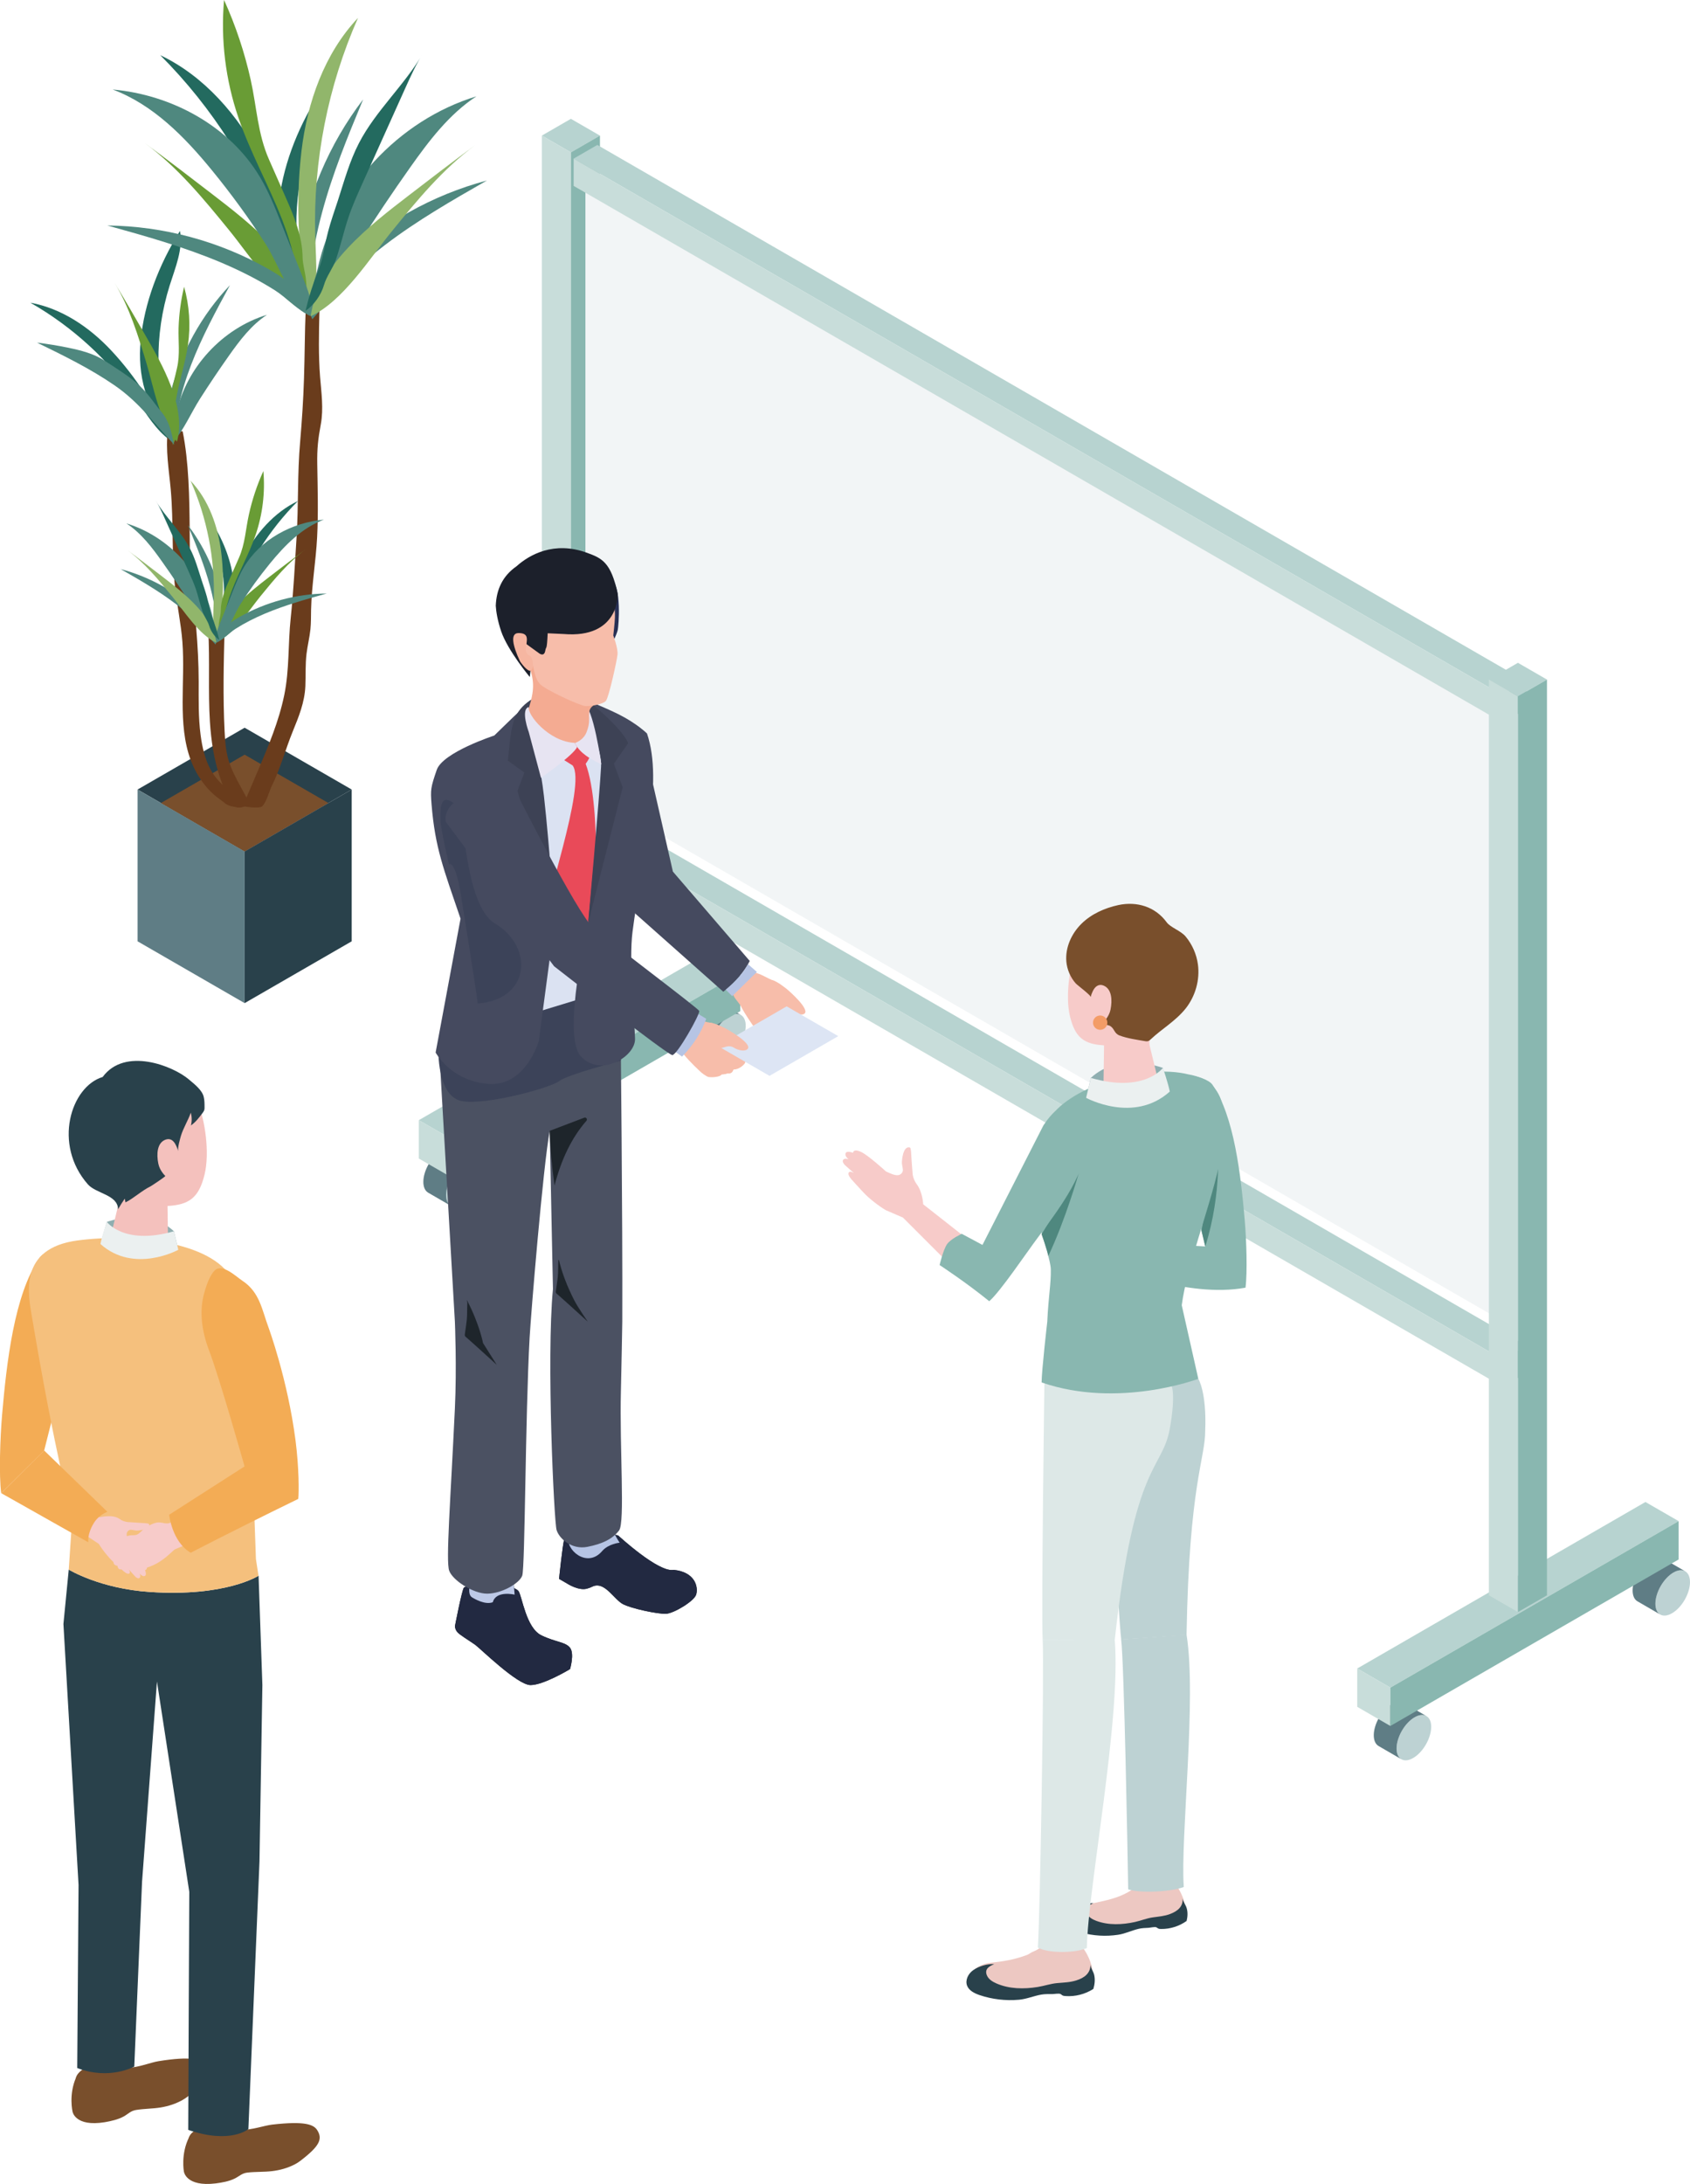 <?xml version="1.0" encoding="UTF-8"?>
<svg id="_レイヤー_1" data-name="レイヤー 1" xmlns="http://www.w3.org/2000/svg" version="1.1" viewBox="0 0 257.13 332.1">
  <defs>
    <style>
      .cls-1 {
        fill: #222941;
      }

      .cls-1, .cls-2, .cls-3, .cls-4, .cls-5, .cls-6, .cls-7, .cls-8, .cls-9, .cls-10, .cls-11, .cls-12, .cls-13, .cls-14, .cls-15, .cls-16, .cls-17, .cls-18, .cls-19, .cls-20, .cls-21, .cls-22, .cls-23, .cls-24, .cls-25, .cls-26, .cls-27, .cls-28, .cls-29, .cls-30, .cls-31, .cls-32, .cls-33, .cls-34, .cls-35, .cls-36, .cls-37, .cls-38, .cls-39 {
        stroke-width: 0px;
      }

      .cls-2 {
        fill: #4f887f;
      }

      .cls-3 {
        fill: #bdd2d3;
      }

      .cls-4 {
        fill: #794f2c;
      }

      .cls-5 {
        fill: #1c202b;
      }

      .cls-6 {
        fill: #ebf0f0;
      }

      .cls-7 {
        fill: #8faeb0;
      }

      .cls-8 {
        fill: #236a5f;
      }

      .cls-9 {
        fill: #f3ac55;
      }

      .cls-10 {
        fill: #3c4359;
      }

      .cls-11 {
        fill: #454a5f;
      }

      .cls-12 {
        fill: #4b5162;
      }

      .cls-13 {
        fill: #b6c4e4;
      }

      .cls-14 {
        fill: #f6b6a1;
      }

      .cls-15 {
        fill: #1e252b;
      }

      .cls-16 {
        fill: #f2f5f6;
      }

      .cls-17 {
        fill: #699c35;
      }

      .cls-18 {
        fill: #91b66b;
      }

      .cls-19 {
        fill: #dde8e7;
      }

      .cls-20 {
        fill: #f4c1bd;
      }

      .cls-21 {
        fill: #f4ab92;
      }

      .cls-22 {
        fill: #f39c67;
      }

      .cls-23 {
        fill: #e94a59;
      }

      .cls-24 {
        fill: #c8ddda;
      }

      .cls-25 {
        fill: #dde5f4;
      }

      .cls-26 {
        fill: #3d4255;
      }

      .cls-27 {
        fill: #bdc9e7;
      }

      .cls-28 {
        fill: #f5c07d;
      }

      .cls-29 {
        fill: #f7bdaa;
      }

      .cls-30 {
        fill: #b7d3d0;
      }

      .cls-31 {
        fill: #283055;
      }

      .cls-32 {
        fill: #6a3c1c;
      }

      .cls-33 {
        fill: #5f7d85;
      }

      .cls-34 {
        fill: #29414b;
      }

      .cls-35 {
        fill: #dbe2f2;
      }

      .cls-36 {
        fill: #edc8c2;
      }

      .cls-37 {
        fill: #e7e4f2;
      }

      .cls-38 {
        fill: #89b7b0;
      }

      .cls-39 {
        fill: #f7cbc9;
      }
    </style>
  </defs>
  <g>
    <g>
      <g>
        <path class="cls-3" d="M68.6,183.37c-1-.58-.97-2.52.08-4.34,1.05-1.82,2.72-2.82,3.72-2.23,1,.58.97,2.52-.08,4.34-1.04,1.81-2.71,2.81-3.72,2.23Z"/>
        <path class="cls-33" d="M68.94,174.79l3.47,2.01c-1.01-.58-2.67.42-3.72,2.23-1.05,1.82-1.09,3.76-.08,4.34l-3.47-2.01c-1-.58-.97-2.52.08-4.34,1.05-1.81,2.71-2.81,3.72-2.23Z"/>
      </g>
      <g>
        <path class="cls-3" d="M108.93,160.91c-1-.58-.97-2.52.08-4.34,1.05-1.82,2.72-2.82,3.72-2.23,1,.58.97,2.52-.08,4.34-1.05,1.81-2.72,2.81-3.72,2.23Z"/>
        <path class="cls-33" d="M109.26,152.33l3.47,2.01c-1.01-.58-2.67.42-3.72,2.23-1.05,1.82-1.09,3.76-.08,4.34l-3.47-2.01c-1-.58-.97-2.52.08-4.34,1.05-1.82,2.71-2.82,3.72-2.23Z"/>
      </g>
      <g>
        <polygon class="cls-30" points="63.72 170.34 68.77 173.25 112.63 147.93 107.58 145.02 63.72 170.34"/>
        <polygon class="cls-24" points="68.77 173.25 63.72 170.34 63.72 176.17 68.77 179.08 68.77 173.25"/>
        <polygon class="cls-38" points="68.77 173.25 112.63 147.93 112.63 153.76 68.77 179.08 68.77 173.25"/>
      </g>
    </g>
    <g>
      <polygon class="cls-30" points="82.44 20.62 86.86 23.17 91.28 20.62 86.86 18.07 82.44 20.62"/>
      <polygon class="cls-24" points="86.86 23.17 82.44 20.62 82.44 159.87 86.86 162.42 86.86 23.17"/>
      <polygon class="cls-38" points="86.86 23.17 91.28 20.62 91.28 159.87 86.86 162.42 86.86 23.17"/>
    </g>
    <polygon class="cls-16" points="230.95 107.96 89.07 26.05 89.07 120.34 230.95 202.25 230.95 107.96"/>
    <g>
      <polygon class="cls-30" points="87.28 125.1 228.64 206.72 232.24 204.64 90.88 123.03 87.28 125.1"/>
      <polygon class="cls-24" points="228.64 206.72 87.28 125.1 87.28 129.26 228.64 210.87 228.64 206.72"/>
      <polygon class="cls-38" points="228.64 206.72 232.24 204.64 232.24 208.79 228.64 210.87 228.64 206.72"/>
    </g>
    <g>
      <polygon class="cls-30" points="87.28 24.12 228.64 105.73 232.24 103.65 90.88 22.04 87.28 24.12"/>
      <polygon class="cls-24" points="228.64 105.73 87.28 24.12 87.28 28.27 228.64 109.89 228.64 105.73"/>
      <polygon class="cls-38" points="228.64 105.73 232.24 103.65 232.24 107.81 228.64 109.89 228.64 105.73"/>
    </g>
    <g>
      <g>
        <path class="cls-3" d="M213.22,267.52c-1.01-.58-.97-2.52.08-4.34s2.72-2.82,3.72-2.23c1.01.58.97,2.52-.08,4.34-1.05,1.81-2.72,2.81-3.72,2.23Z"/>
        <path class="cls-33" d="M213.55,258.94l3.47,2.01c-1-.58-2.67.42-3.72,2.23-1.05,1.82-1.09,3.76-.08,4.34l-3.47-2.01c-1.01-.58-.97-2.52.08-4.34,1.05-1.81,2.72-2.81,3.72-2.23Z"/>
      </g>
      <g>
        <path class="cls-3" d="M252.6,245.51c-1-.58-.97-2.52.08-4.34,1.05-1.82,2.72-2.82,3.72-2.23,1,.58.97,2.52-.08,4.34-1.05,1.81-2.72,2.81-3.72,2.23Z"/>
        <path class="cls-33" d="M252.93,236.93l3.47,2.01c-1.01-.58-2.67.42-3.72,2.23-1.05,1.82-1.09,3.76-.08,4.34l-3.47-2.01c-1-.58-.97-2.52.08-4.34,1.05-1.81,2.72-2.81,3.72-2.23Z"/>
      </g>
      <g>
        <polygon class="cls-30" points="206.5 253.72 211.54 256.63 255.4 231.31 250.35 228.4 206.5 253.72"/>
        <polygon class="cls-24" points="211.54 256.63 206.5 253.72 206.5 259.55 211.54 262.46 211.54 256.63"/>
        <polygon class="cls-38" points="211.54 256.63 255.4 231.31 255.4 237.14 211.54 262.46 211.54 256.63"/>
      </g>
    </g>
    <g>
      <polygon class="cls-30" points="226.53 103.34 230.95 105.89 235.37 103.34 230.95 100.79 226.53 103.34"/>
      <polygon class="cls-24" points="230.95 105.89 226.53 103.34 226.53 242.59 230.95 245.14 230.95 105.89"/>
      <polygon class="cls-38" points="230.95 105.89 235.37 103.34 235.37 242.59 230.95 245.14 230.95 105.89"/>
    </g>
  </g>
  <g>
    <g>
      <g>
        <path class="cls-29" d="M119.26,152.5c.63.1,1.1,1.8,1.1,1.8l1.11.53s.6.96-.05,1.46-1.86.85-2.67-.06c-.38-.43-1.02-1.76-1.19-2.24-.27-.81.67-1.85,1.62-1.51-.01.15-.08.22.08.02Z"/>
        <path class="cls-29" d="M117.78,149.14c-1.1-.31-2.81-1.72-3.84-1.11-.49.29-2.32,2.19-2.45,2.71-.18.73.93,1.66,1.27,2.33.63,1.24,1.9,3.01,1.9,3.01,0,0,.9.83,1.55.46.47-.27,1-.51,1.43-.85,1.31-1.06,1.42-2.54,1.56-4.17.09-1.04-.83-2.01-1.42-2.38Z"/>
        <path class="cls-29" d="M116.53,156.18c.81,1.26,2.11.99,2.11.99.8.27,1-.32,1.29-.99,0,0-1.61-1.96-2.9-1.86-.9.54-.85,1.35-.5,1.86Z"/>
        <path class="cls-29" d="M116.13,155.96c.08,1.04,2.64,1.55,2.32.96-.33-.61-.6-.45-1.16-.89-.65-.49-1.06-.47-1.16-.07Z"/>
        <path class="cls-29" d="M116.3,155.87c-.34-.06-1.28,0-1.57.2-.12.08.74.92.89,1,.41.22,1.88.44,2.14.04.25-.39-.66-1.09-1.46-1.24Z"/>
        <path class="cls-29" d="M115.4,149.36c1.53-.49,1.97-.8,4.2.95.46.36,3.9,3.37,2.68,3.9-.58.25-1.49-.28-1.84-.62-.91-.88-1.65-.13-2.84-.46-1.55-.43-2.1-2.35-2.2-3.77Z"/>
      </g>
      <path class="cls-11" d="M110.05,150.81c1.83-1.46,3.2-3.01,4.02-4.68l-11.69-13.59-4.95-21.74c-.53-1.09-6.13-1.35-8.94,2.52-1.54,2.12,8.14,25.58,8.14,25.58l13.42,11.91Z"/>
      <path class="cls-13" d="M115.16,147.8l-3.76,3.68-.98-.99c1.58-1.29,2.67-2.61,3.39-3.87l1.35,1.18Z"/>
    </g>
    <g>
      <g>
        <g>
          <path class="cls-15" d="M70.58,241.41c-.35.6-1.36,5.87-1.36,5.87,0,0,0,.47.35.89.38.45,1.62,1.17,2.71,1.93.74.52,6.43,6.14,8.44,6.14s6.01-2.43,6.01-2.43c0,0,.7-2.33,0-3.24s-2.22-.85-4.33-1.88c-2.36-1.1-2.96-5.94-3.5-6.73s-5.37-1.89-5.37-1.89l-2.95,1.34Z"/>
          <path class="cls-15" d="M78.3,242.49s-.51-5.81-.37-7.08l-5.54-1.47c-.22,2.44-.04,5.51-.4,5.82-.36.31-1.04,2.6-.19,3.13.38.24,2.02,1.2,3.18.75.49-1.83,3.32-1.15,3.32-1.15Z"/>
          <path class="cls-15" d="M85.85,234.1c-.24.65-.79,5.99-.79,5.99l1.22.71s1.73,1.13,3.02.78c.7-.19.88-.39,1.24-.46,1.64-.32,2.92,2.08,4.2,2.79,1.28.7,5.4,1.55,6.59,1.49,1.19-.06,4.29-1.92,4.59-2.92.34-1.13-.12-3.43-3.44-3.76-2.27.47-8.43-5.23-8.43-5.23l-5.52-1.2-2.68,1.81Z"/>
          <path class="cls-15" d="M93.03,227.6c-2.77-1.5-6.16,0-6.16,0l-.32,6.12c-.62,1.8,2.72,4.89,5.07,2.14.95-1.11,2.66-1.27,2.66-1.27-1.51-2.23-1.97-4.56-1.25-7Z"/>
        </g>
        <g>
          <path class="cls-1" d="M70.58,241.41c-.35.6-1.36,5.87-1.36,5.87,0,0,0,.47.35.89.38.45,1.62,1.17,2.71,1.93.74.52,6.43,6.14,8.44,6.14s6.01-2.43,6.01-2.43c0,0,.7-2.33,0-3.24s-2.22-.85-4.33-1.88c-2.36-1.1-2.96-5.94-3.5-6.73s-5.37-1.89-5.37-1.89l-2.95,1.34Z"/>
          <path class="cls-27" d="M78.3,242.49s-.51-5.81-.37-7.08l-5.54-1.47c-.22,2.44-.04,5.51-.4,5.82-.36.31-1.04,2.6-.19,3.13.38.24,2.02,1.2,3.18.75.49-1.83,3.32-1.15,3.32-1.15Z"/>
          <path class="cls-1" d="M85.85,234.1c-.24.65-.79,5.99-.79,5.99l1.22.71s1.73,1.13,3.02.78c.7-.19.88-.39,1.24-.46,1.64-.32,2.92,2.08,4.2,2.79,1.28.7,5.4,1.55,6.59,1.49,1.19-.06,4.29-1.92,4.59-2.92.34-1.13-.12-3.43-3.44-3.76-2.27.47-8.43-5.23-8.43-5.23l-5.52-1.2-2.68,1.81Z"/>
          <path class="cls-13" d="M93.03,227.6c-2.77-1.5-6.16,0-6.16,0l-.32,6.12c-.62,1.8,2.72,4.89,5.07,2.14.95-1.11,2.66-1.27,2.66-1.27-1.51-2.23-1.97-4.56-1.25-7Z"/>
        </g>
      </g>
      <g>
        <path class="cls-12" d="M68.34,238.84c.52,1.47,3.65,3.5,5.78,3.5s4.9-1.52,5.34-2.75c.43-1.24.46-24.25,1.12-36.17.19-3.46,2.04-25.97,3.06-31.46l.49,24.07c-1.01,10.47.17,35.33.55,36.62.38,1.29,2.28,3.04,4.69,2.57s3.89-1.27,4.82-2.49.06-12.53.28-21.24c.07-2.74.21-10.25.21-10.52.06-15.95-.25-43.82-.25-43.82l.22-5.91-9.09-1.76-18.82,8.81,2.47,42.68s.3,6.97,0,13.21c-.67,14.16-1.39,23.2-.87,24.66Z"/>
        <path class="cls-10" d="M88.46,148.3l-5.11,2.85s-16.47,5.87-16.6,7.15c-.18,1.71-.16,8.46,3.54,9.14,3.7.67,13.52-2.04,14.8-3.05,1.28-1,9.35-3.09,9.35-3.09,0,0,.07-8.06,0-8.82.28.05-5.98-4.18-5.98-4.18Z"/>
        <path class="cls-15" d="M71.12,197.85c-.24-.46.07.39-.02.3-.04.85,0,1.72-.08,2.56-.06.62-.17,1.22-.25,1.84-.08.65-.13.56.32.94.6.51,4.49,4.05,4.49,4.05l-2.09-3.31s-.5-2.75-2.37-6.38Z"/>
        <path class="cls-15" d="M84.97,191.29c.11.5.07.39-.02.3-.04.85,0,1.72-.08,2.56-.06.62-.17,1.22-.25,1.84-.08.65-.13.56.32.94.6.51,4.49,4.05,4.49,4.05,0,0-1.46-2.09-2.09-3.31-1-1.98-1.9-4.19-2.37-6.38Z"/>
        <path class="cls-15" d="M88.89,169.96l-5.25,2c.06,2.62.33,5.41.73,8.32,1.02-3.95,2.6-7.27,4.85-9.84.21-.24-.04-.59-.33-.48Z"/>
      </g>
    </g>
    <g>
      <g>
        <g>
          <path class="cls-35" d="M83.06,105.26c-2.86,1.6-7.05,6.85-7.05,6.85l3.74,42.38,12.02-3.66,4.17-34.25s-3.58-7.33-6.27-8.64c-2.69-1.3-3.75-4.27-6.61-2.68Z"/>
          <path class="cls-23" d="M89.11,116.15c.93-1.24,1.33-2.85.86-3.49-.56-.77-1.93-2.33-1.84-2.19-1.22,1.2-4.42,1.63-4.35,3.82l3.35,2.11c2.16,2.97-4.62,21.66-4.74,26.02l4.42,6.36,3.6-7.93s1.26-17.92-1.3-24.7Z"/>
        </g>
        <path class="cls-11" d="M88.24,106.06s3.75,1.49,5.92,2.58c2.78,1.4,4.28,2.9,4.28,2.9,2.57,7.53-.81,19.28-2.2,30.13-.59,4.54.3,13.54.38,16.28.08,2.74-5.23,5.92-8.23,2.7s1.11-20.32,1.11-20.32c0,0,1.62-17.46,2.17-22.91-.28-4.73-3.43-11.36-3.43-11.36Z"/>
        <path class="cls-11" d="M66.45,117.07c.93-2.68,8.75-5.22,8.75-5.22,1.46-1.38,4.04-4.11,6.61-6,0,0-1.68,3.69-1.17,5.88.52,2.19,3.73,28.57,3.73,28.57l-2.39,17.97s-1.96,7.02-7.7,6.55-8-4.77-8-4.77l3.79-20.35c-2.6-7.63-3.87-10.77-4.41-17.38-.18-2.24-.13-2.57.79-5.25Z"/>
        <path class="cls-10" d="M68.31,131.45c.92-.6,1.7,3.92,1.7,3.92,0,0,2.77,17.15,2.66,17.23,8.1-.63,8.53-8.66,2.64-12.17-4.61-2.74-4.67-16.8-5.55-17.65-2.4-2.32-2.84-.88-2.75,1.98.04,1.27,1.3,6.69,1.3,6.69Z"/>
        <path class="cls-26" d="M95.57,113.02c-1-2.62-7.51-7.62-7.51-7.62,0,0,3.58,7.6,3.39,11.2-.2,4.03-1.96,23.73-1.96,23.73l5.25-20.61-1.34-3.57,2.17-3.13Z"/>
        <path class="cls-26" d="M81.25,112.74c-.37-1.94.57-6.9.57-6.9-3.28,1.58-3.68,3.81-3.94,4.9-.26,1.08-.61,4.93-.61,4.93l2.51,1.81-1.05,2.79,5.61,19.63s-.68-10.84-1.58-18.85c-.48-4.21-1.39-7.67-1.51-8.31Z"/>
      </g>
      <g>
        <g>
          <path class="cls-29" d="M110.34,158.54c.64-.03,1.44,1.54,1.44,1.54l1.2.3s.79.82.25,1.44-1.65,1.21-2.63.48c-.46-.34-1.36-1.51-1.62-1.95-.43-.74.28-1.94,1.28-1.81.02.14-.03.22.08,0Z"/>
          <path class="cls-29" d="M108.22,155.54c-1.14-.08-3.1-1.11-3.99-.31-.42.38-1.83,2.61-1.85,3.15-.03.75,1.25,1.44,1.71,2.02.86,1.08,2.47,2.56,2.47,2.56,0,0,1.05.63,1.61.13.4-.36.88-.71,1.22-1.13,1.07-1.3.88-2.78.69-4.4-.11-1.01-1.21-1.77-1.86-2.02Z"/>
          <path class="cls-29" d="M108.42,162.69c1.05,1.08,2.27.54,2.27.54.83.1.91-.52,1.06-1.23,0,0-1.97-1.59-3.22-1.23-.78.71-.56,1.49-.11,1.92Z"/>
          <path class="cls-29" d="M107.98,162.55c.29,1,2.89.98,2.47.48-.45-.53-.68-.32-1.32-.63-.73-.36-1.13-.26-1.15.15Z"/>
          <path class="cls-29" d="M108.13,162.43c-.34,0-1.26.26-1.5.52-.1.11.91.75,1.08.8.44.13,1.93.05,2.1-.39.17-.44-.87-.94-1.68-.93Z"/>
          <polygon class="cls-25" points="127.54 157.56 117.08 163.6 109.23 159.07 119.69 153.03 127.54 157.56"/>
          <path class="cls-29" d="M105.93,156.23c1.4-.79,1.77-1.18,4.31.08.52.26,4.5,2.51,3.42,3.28-.52.36-1.52.02-1.92-.23-1.07-.68-1.64.2-2.88.12-1.62-.1-2.54-1.87-2.93-3.25Z"/>
        </g>
        <path class="cls-13" d="M107.45,154.92c-.66,1.88-1.93,4.01-3.68,5.75l-2.52-1.79,3.83-5.4,2.37,1.44Z"/>
        <path class="cls-11" d="M106.38,153.72c.2.43-3.37,6.74-4.09,6.72-.73-.02-17.99-13.51-17.99-13.51l-16.47-21.94c-.79-4.74,10.01-5.89,10.01-5.89,0,0,10.03,19.98,12.44,22.01,2.39,2.02,15.9,12.18,16.1,12.61Z"/>
      </g>
    </g>
    <path class="cls-37" d="M88.78,107.01c1.48.3,2.71,9.22,2.71,9.22-.9-.45-2.7-1.25-3.68-2.65l-.38-.62c.13-.52,1.2-4.68,1.35-5.95Z"/>
    <path class="cls-31" d="M87.88,85.73c1.6-.05,3.95,1.32,5.05,2.16,1.71,1.3,1.19,7.29,1.06,7.91-.14.62-.98,2.4-.98,2.4,0,0-7.33-12.41-5.13-12.47Z"/>
    <path class="cls-21" d="M91.61,105.83c-.46,1.38-1.79,1.23-1.95,2.41-.14,1.09.21,1.5-.43,3.13s-3.01,2.42-4.92,1.51c-1.29-.62-4.56-3.61-4.18-4.24,1.17-3.31,1.2-4.75.54-6.87-1.45-4.61,9.42,1.58,10.94,4.06Z"/>
    <path class="cls-29" d="M89.1,107.37c1.01.03,2.64-.31,3.08-.78.44-.48,1.67-6.07,1.77-7.04s-.64-2.92-.64-2.92c0,0,.22-1.9.25-2.71.23-6.72-5.8-9.23-11.51-7.02-7.26,2.81-4.15,7.27-2.14,12.45.28.73,1.03,1.31,1.22,2.07.17.68.28,1.68.95,2.52.65.85,6.2,3.41,7.02,3.43Z"/>
    <path class="cls-5" d="M89.31,84.06c2.2.81,3.67,1.37,4.68,6.3,0,0,.26,6.77-8.26,6.05l-2.4-.11c-.14,2.84-.22,1.81-.37,2.66-.18.99-.94.38-.94.38l-1.93-1.4s.01-.44-.67-.24c-.34.1.77,2.14,1.22,3.61.16.53-.04,1.63-.04,1.63,0,0-3.36-4.03-4.35-6.94-.55-1.63-.77-3.02-.82-3.88.09-2.4.98-4.5,3.17-6.02,1.92-1.73,5.7-3.88,10.71-2.04"/>
    <path class="cls-14" d="M78.86,96.27c-1.26.02-.85,1.94.24,4.25.12.25,1.17,1.65,1.62,1.47.65-.26.32-2.1-.08-2.26-1.71-.69.93-3.5-1.78-3.46Z"/>
    <path class="cls-37" d="M80.45,107.51c-.24,1.21,3.1,5.28,6.98,5.45l.38.62h0c-.48,1.2-5.5,4.7-5.5,4.7l-1.85-6.93s-1.31-3.49-.01-3.84Z"/>
  </g>
  <g>
    <path class="cls-7" d="M16.26,185.81s6.18-2.35,10.2,1.42c.28,1.19.67,2.82.67,2.82,0,0-5.88,3.52-11.99-.33.25-1.05,1.12-3.91,1.12-3.91Z"/>
    <path class="cls-9" d="M6.72,220.57l6.54-25.86c.74-2.44-.91-4.1-3.42-4.42-1.99-.25-3.27.2-3.81.97-3.88,5.55-5.04,16.14-5.71,23.86-.31,3.63-.49,9.27-.14,11.94l6.54-6.49Z"/>
    <g>
      <path class="cls-4" d="M11.58,315.9c-1.16,2.62-.54,5.22-.54,5.22,0,0,.39,2.33,4.91,1.59.98-.17,2.01-.4,2.89-.88.69-.39,1.03-.84,1.87-.98,1.24-.2,2.5-.18,3.74-.38,1.16-.19,2.31-.56,3.33-1.14.3-.17.59-.36.86-.58,2.86-2.39,3.28-3.48,2.39-4.77-.57-.83-1.88-1.35-6.9-.55-1.25.2-2.88.93-4.79,1.03-.64.03-1.29-.06-1.87-.33-.72-.33-1.76-.43-2.86-.21-1.55.29-2.74,1.11-3.03,1.98Z"/>
      <path class="cls-4" d="M11.54,316.49c-.21-1.06,1.16-2.21,3.06-2.59,1.9-.38,3.61.18,3.81,1.24.21,1.06-1.16,2.21-3.06,2.59-1.89.37-3.6-.18-3.81-1.24Z"/>
    </g>
    <g>
      <path class="cls-4" d="M28.75,325.03c-1.27,2.56-.77,5.19-.77,5.19,0,0,.29,2.35,4.84,1.8.99-.13,2.03-.31,2.93-.76.71-.36,1.07-.8,1.92-.89,1.25-.14,2.51-.07,3.75-.22,1.16-.14,2.33-.46,3.38-1,.31-.16.61-.34.88-.55,2.96-2.26,3.43-3.33,2.59-4.67-.53-.85-1.82-1.43-6.87-.85-1.26.15-2.92.8-4.83.82-.64.01-1.29-.12-1.86-.41-.7-.36-1.74-.5-2.85-.33-1.56.24-2.79,1.01-3.11,1.87Z"/>
      <path class="cls-4" d="M28.69,325.62c-.16-1.06,1.26-2.16,3.17-2.45s3.6.34,3.76,1.4-1.26,2.16-3.17,2.45c-1.92.29-3.6-.34-3.76-1.4Z"/>
    </g>
    <path class="cls-34" d="M39.34,239.61l.58,16.63-.44,26.79-1.69,40.73s-2.74,2.33-9.15.12c0-4.03.16-36.19.16-36.19l-4.92-31.99-2.27,30.49-1.18,28.06s-3.8,2.12-8.68.22c0-1.28.2-27.84.2-27.84l-2.3-39.68.81-8.27s4.71,2.89,12.31,3.4c11.6.78,16.57-2.47,16.57-2.47Z"/>
    <path class="cls-28" d="M10.46,238.68s4.71,2.89,12.31,3.4c11.6.78,16.56-2.47,16.56-2.47l-.39-2.52s-.5-14.7-.82-20.77c-.25-4.64-.71-17.87-2.78-21.78-3.1-5.85-15.47-6.99-23.55-5.91-9.05,1.21-7.49,8.27-6.93,11.61,3.46,20.62,6.13,30.52,6.13,30.52l-.53,7.92Z"/>
    <path class="cls-20" d="M30.22,168.09c-.79-1.85-3.14-4.33-9.2-3.84s-7.34,4.97-7.02,10.26c.18,3.01,1.42,5.53,3.35,7.12.54.44.75,1.17.59,1.85-.45,1.86-1.26,5.19-1.26,5.19.01,1.09,2.02,2.13,4.47,2.32,2.46.19,4.44-.53,4.42-1.62l-.08-5.98c3.3-.19,4.77-1.26,5.63-4.77.83-3.4.01-8.41-.9-10.53Z"/>
    <path class="cls-6" d="M16.26,185.81s2.61,3.6,10.2,1.42l.67,2.82s-6.73,3.7-11.85-.88c.26-1.29.98-3.36.98-3.36Z"/>
    <path class="cls-34" d="M27.12,175.05c-.14-.45.29-1.92.42-2.37.36-1.17,1.08-2.3,1.49-3.48.17.63.18,1.31.02,1.94.71-.49,1.24-1.19,1.76-1.88.11-.14.21-.29.27-.46.04-.14.04-.28.04-.43,0-.54,0-1.08-.13-1.6-.26-1.03-1.42-1.92-2.21-2.59-2.46-2.12-9.8-4.99-13.16-.41-4.84,1.46-7.61,10.25-2.24,16.34,1.26,1.41,4.55,1.57,4.58,3.78.32-.56.66-1.1,1.02-1.62.04.19.07.38.11.57,1.36-.69,2.45-1.77,3.8-2.43.13-.06,2.34-1.52,2.26-1.59,0,0-.84-.77-1.06-1.86-.3-1.46-.19-3.12,1.02-3.63,1.18-.48,1.69.72,2.01,1.72Z"/>
    <path class="cls-39" d="M26.55,235.63s-.92.85-1.31,1.17c-.44.35-.89.66-1.35.92-.85.47-1.75.78-2.67.92-.06,0-.11.02-.17.02-.8.11-1.61,0-2.41-.02-.21,0-.51.1-.68-.22-.01,0-.11-.32-.08-.32-.01,0-.48-.03-.58-.37-.09-.27-.06-.57.25-.79,0,0-.31,0-.43-.32-.12-.31.04-.55.14-.65.1-.1.83-.62.83-.62,0,0-.3.11-.41-.12-.59-1.22,1.94-1.77,2.34-1.78.25,0,.5.02.74-.06.34-.11.62-.42.91-.69.65-.59,1.38-.98,2.14-1.16.72-.17,1.35.3,2.04.04l2.66-1.24.99,4.04-2.95,1.25Z"/>
    <path class="cls-39" d="M12.07,232.81l2.95,1.95c.53.87,1.45,2.05,2.2,2.73.82.74,1.42,1.3,1.62,1.47.31.26.7.49.88.26.14-.18-.14-.59-.14-.59,0,0,.89,1.02,1.03,1.15.14.13.45.34.64.15.2-.19.02-.63.02-.63.37.42.65.44.83.3.23-.18-.03-.86-.03-.86,0,0,.56,0,.1-.98-.41-.89-2.42-3.04-2.42-3.04-.26-.54-.52-1.05-.47-1.51.03-.28.27-.53.55-.58.17-.03.77.12.94.12.46,0,2.03-.17,1.93-.91-.01-.04-.02-.08-.05-.11-.03-.03-.08-.05-.13-.05-.3-.06-.63-.07-.94-.09-.65-.03-1.3-.09-1.96-.13h-.05c-.52-.02-1.01-.21-1.43-.51-1.01-.73-2.98-.22-2.98-.22l-1.65-2.06-1.44,4.14Z"/>
    <path class="cls-9" d="M.19,227.06l13.25,7.47s-.21-1.25.85-2.95c.78-1.25,2.05-1.69,2.05-1.69l-9.63-9.33-6.52,6.5Z"/>
    <path class="cls-9" d="M29.02,236.12s5.44-2.86,16.36-8.19c.11-1.05.12-4.69-.41-8.85-1.2-9.33-4.12-17.22-4.12-17.23-.99-2.67-1.34-5.35-3.94-7.07-1-.66-3.1-2.73-4.25-1.58-.77.77-1.26,2.28-1.56,3.32-.85,2.91-.37,5.98.69,8.78,1.69,4.45,5.42,17.69,5.42,17.69l-11.47,7.35s.42,4.11,3.28,5.78Z"/>
  </g>
  <g>
    <path class="cls-36" d="M178.34,285.99c1.65,1.62,1.96,3.76,1.96,3.76,0,0,.4,1.87-3.22,2.66-.79.16-1.63.3-2.44.2-.64-.08-1.03-.33-1.7-.18-.99.22-1.94.61-2.93.82-.93.2-1.91.27-2.85.13-.28-.04-.55-.1-.82-.18-.85-.28-2.81-.9-2.98-1.95-.08-.45.2-.9.57-1.15.37-.26.83-.36,1.27-.46,2.87-.61,6.04-1.03,8.17-3.25.44-.46,1.2-.84,2.09-1.01,1.26-.21,2.41.05,2.88.61Z"/>
    <path class="cls-34" d="M178.07,291.04c-.89.34-1.77.4-2.69.53-.91.13-1.8.5-2.71.7-1.93.42-3.98.52-5.86-.17-.59-.22-1.2-.56-1.44-1.14-.35-.86.36-1.26.98-1.57-1,.01-2.14.41-2.93,1.03-.66.52-1.07,1.46-.73,2.22.31.69,1.1,1.02,1.83,1.23,1.82.51,3.74.62,5.6.34,1.07-.16,2.06-.65,3.1-.9.53-.13,1.02-.13,1.55-.16.29-.02.92-.18,1.17-.07.09.04.16.11.25.16.14.08.3.09.46.09,1.38.02,2.77-.42,3.89-1.22.16-.64.2-1.35,0-1.98-.15-.5-.56-.94-.61-1.48.11,1.28-.77,1.97-1.87,2.39Z"/>
    <path class="cls-36" d="M163.9,295.24c1.83,1.68,2.25,3.97,2.25,3.97,0,0,.5,2-3.36,2.98-.84.2-1.74.39-2.61.3-.69-.07-1.12-.31-1.84-.13-1.06.28-2.06.73-3.11.99-.99.25-2.04.36-3.06.25-.3-.03-.6-.08-.89-.17-3.11-.91-3.83-1.63-3.57-2.98.23-1.19,1.87-1.87,2.89-1.97,2.04-.21,3.74-.48,5.68-1.21.33-.13.57-.37.92-.5.52-.2,1.01-.5,1.38-.91.46-.51,1.25-.95,2.21-1.16,1.34-.29,2.58-.05,3.11.54Z"/>
    <path class="cls-34" d="M163.76,301.15c-.98.31-1.93.32-2.92.41s-1.96.43-2.95.59c-2.1.34-4.31.32-6.29-.54-.62-.27-1.25-.67-1.48-1.31-.33-.94.46-1.33,1.15-1.63-1.07-.05-2.33.31-3.21.93-.74.52-1.24,1.5-.92,2.35.29.76,1.12,1.16,1.89,1.43,1.92.65,3.97.89,6,.71,1.16-.1,2.25-.58,3.39-.78.58-.1,1.1-.08,1.68-.08.31,0,.99-.14,1.26-.01.09.05.17.13.26.19.14.09.32.11.48.12,1.48.11,3-.28,4.25-1.08.21-.68.29-1.43.13-2.13-.13-.55-.54-1.04-.57-1.62.04,1.37-.94,2.07-2.15,2.45Z"/>
    <path class="cls-38" d="M169.01,188.71l14.37.83-5.16-21.64c-.64-2.11-.15-4.03,2.01-4.31,1.72-.22,3.76.67,4.22,1.33,3.35,4.79,4.35,13.93,4.93,20.59.27,3.13.42,8,.12,10.3-8.95,1.64-19.98-3.18-19.98-3.18l-.51-3.92Z"/>
    <path class="cls-2" d="M182.8,187.12l2.45-13.3s.75,7.44-1.87,15.72c-.2-.84-.58-2.42-.58-2.42Z"/>
    <path class="cls-3" d="M170.58,249.3c.45,3.44,1,33.18,1.07,38,1.91.65,6.73.35,8.46-.36-.54-7.34,1.99-28.69.42-38.36l-9.95.72Z"/>
    <path class="cls-3" d="M180.53,248.63c.39-22.98,2.86-26.79,2.84-31.11.23-5.87-1.05-7.85-1.05-7.85l-3.69-.03-10.23,3.86s1.76,32.38,2.19,35.82l9.94-.69Z"/>
    <path class="cls-19" d="M158.64,249.33c.24,4.25-.37,40.91-.73,46.83,1.62.92,5.87.83,7.45.06.16-9.04,5.26-34.92,4.24-46.92l-10.96.03Z"/>
    <path class="cls-19" d="M169.61,249.36c2.96-27.29,7.23-25.7,8.38-32.15.98-5.49.19-6.66.19-6.66l-7.76-4.06-11.51,3.38s-.49,35.21-.27,39.46l10.97.03Z"/>
    <path class="cls-7" d="M176.93,162.39s-6.64-2.52-10.96,1.52c-.3,1.28-.72,3.03-.72,3.03,0,0,6.32,3.79,12.89-.35-.27-1.12-1.21-4.2-1.21-4.2Z"/>
    <path class="cls-38" d="M159.34,200.99c.18-3.89.58-5.76.54-7.95-.05-2.47-3.77-11.05-2.53-13.19,1.77-3.06,2-5.36,2.08-9.34,2.7-5.1,14.5-8.86,21.4-7.13,12.19,2.05.5,23.32-1.03,35.1l2.52,11.19s-12.17,4.59-23.84.55c0-1.76.86-9.23.86-9.23Z"/>
    <path class="cls-39" d="M163.63,144.87c.73-1.7,2.89-3.99,8.47-3.53,5.58.45,6.76,4.57,6.46,9.45-.17,2.77-1.31,5.1-3.09,6.56-.5.41-.69,1.08-.54,1.7.42,1.71,1.16,4.77,1.16,4.77,0,1-1.86,1.96-4.12,2.14s-4.08-.49-4.07-1.49l.08-5.51c-3.04-.17-4.39-1.16-5.18-4.39-.76-3.12,0-7.75.83-9.7Z"/>
    <path class="cls-6" d="M176.93,162.39s-2.81,3.87-10.96,1.52l-.72,3.03s7.24,3.98,12.73-.95c-.27-1.37-1.05-3.6-1.05-3.6Z"/>
    <path class="cls-4" d="M177.75,155.86c-.89.7-1.8,1.37-2.62,2.14-.15.14-.32.3-.53.34-.13.02-.26,0-.39-.02-1.26-.22-2.69-.41-3.88-.86-.84-.33-.74-1.03-1.43-1.45-.19-.11-.42-.12-.62-.2-.63-.23-.19-.57.04-.89.3-.41.54-.88.64-1.38.3-1.47.19-3.14-1.03-3.66-.6-.26-1.12-.02-1.47.5-.17.26-.3.56-.41.85-.02.06-.06.3-.11.37,0,0-.02.02-.03.02.3-.1-2.04-1.84-2.25-2.09-.81-.92-1.32-2.12-1.42-3.34-.17-2.12.79-4.23,2.3-5.72,1.51-1.49,3.53-2.39,5.61-2.84,2.8-.6,5.61.23,7.35,2.61.6.82,2.14,1.27,2.89,2.17,1,1.2,1.66,2.69,1.87,4.24.32,2.35-.38,4.82-1.85,6.69-.77.97-1.7,1.76-2.66,2.52Z"/>
    <path class="cls-2" d="M158.47,187.68l5.64-9.2s-1.96,6.91-4.61,12.51c-.11-.79-1.03-3.31-1.03-3.31Z"/>
    <path class="cls-39" d="M145.88,193.65l-8.5-8.5-2.62-1.13c-1.07-.64-2.55-1.78-3.4-2.7-.92-1-1.61-1.74-1.83-2-.32-.38-.61-.86-.33-1.09.22-.17.74.16.74.16,0,0-1.27-1.09-1.43-1.26-.16-.18-.43-.55-.19-.8.23-.24.78-.04.78-.04-.52-.45-.55-.8-.38-1.02.22-.29,1.07.03,1.07.03,0,0,0-.69,1.22-.13,1.1.5,3.78,2.96,3.78,2.96.67.31,1.31.63,1.87.57.34-.04.65-.34.71-.68.04-.21-.15-.95-.15-1.16,0-.57.19-2.51,1.12-2.39.05,0,.1.02.14.06s.06.1.07.16c.08.37.09.78.11,1.16.04.81.12,1.61.18,2.42v.06c.03.64.27,1.24.65,1.76.91,1.24.97,3.04.97,3.04l6.58,5.17-1.16,5.35Z"/>
    <path class="cls-38" d="M146.33,187.62l3.15,1.69,9.28-18.19c2.87-4.22,3.32-2.1,5.06-.9,1.38.95,1.93,1.96,1.84,2.73-.68,5.64-3.85,10.02-7.74,15.22-1.83,2.44-5.7,8.22-7.41,9.7-3.54-2.88-7.55-5.5-7.55-5.5,0,0,.53-2.28,1.12-3.16.56-.82,2.25-1.59,2.25-1.59Z"/>
    <circle class="cls-22" cx="167.39" cy="155.51" r="1.09"/>
  </g>
  <g>
    <path class="cls-8" d="M39.72,24.15c-3.5-6.59-8.6-12.56-15.34-15.76,8.03,8.02,14.25,17.86,18.05,28.56,1.37,3.86,2.49,7.93,5.05,11.13-1.23-8.23-3.82-16.53-7.76-23.93Z"/>
    <path class="cls-8" d="M16.91,53.28c-3.31-3.53-7.53-6.39-12.29-7.25,6.4,3.65,11.97,8.75,16.18,14.8,1.52,2.18,2.91,4.54,5.06,6.11-2.19-4.94-5.23-9.69-8.95-13.66Z"/>
    <path class="cls-8" d="M42.39,31.26c-.49,5.09.71,10.39,4.75,14.68-2.61-7.55-2.72-15.5-.33-23.09.86-2.74,2.06-5.5,1.56-8.28-3.27,5.22-5.43,10.98-5.98,16.69Z"/>
    <path class="cls-8" d="M21.4,51.81c-.49,5.09.71,10.39,4.75,14.68-2.61-7.55-2.72-15.5-.33-23.09.86-2.74,2.06-5.5,1.56-8.28-3.26,5.22-5.43,10.97-5.98,16.69Z"/>
    <g>
      <polygon class="cls-34" points="20.93 120.06 37.22 129.47 53.51 120.06 37.22 110.66 20.93 120.06"/>
      <polygon class="cls-33" points="37.22 129.47 20.93 120.06 20.93 143.14 37.22 152.54 37.22 129.47"/>
      <polygon class="cls-34" points="37.22 129.47 53.51 120.06 53.51 143.14 37.22 152.54 37.22 129.47"/>
      <polygon class="cls-4" points="24.48 122.11 37.22 129.47 49.96 122.11 37.22 114.76 24.48 122.11"/>
    </g>
    <path class="cls-32" d="M46.25,57.63c.12-3.54.11-7.02.26-10.55.7,0,1.4.07,2.09.25-.08,3.33-.16,6.66.1,9.98.19,2.37.55,4.85.11,7.21-.42,2.25-.58,3.71-.54,6.09.06,3.7.17,7.39-.02,11.08-.19,3.7-.84,7.34-.92,11.05-.02.99,0,1.98-.1,2.96-.13,1.25-.44,2.46-.59,3.7-.2,1.64-.11,3.31-.18,4.96-.12,2.48-1,4.61-1.9,6.82-1.13,2.76-1.9,5.71-3.22,8.36-.41.83-.82,2.55-1.48,3.1-.42.35-2.96.03-2.9-.1.76-1.79,1.53-3.58,2.29-5.37,1.57-3.69,3.17-7.44,4-11.48.8-3.89.56-7.77.98-11.71.43-4.05.63-8.15.89-12.21.31-4.86.11-9.74.55-14.64.27-3.18.48-6.3.58-9.5Z"/>
    <path class="cls-32" d="M31.94,109.8c-.3-4.67.01-9.36-.26-14.03.83-.03,1.66-.07,2.49-.1-.14,5.16-.26,10.32,0,15.48.07,1.48.18,2.97.58,4.37.41,1.41,1.1,2.69,1.78,3.96.51.94,1.01,1.87,1.52,2.8-1.29.61-2.16.93-2.96-.44-.69-1.19-1.25-2.48-1.69-3.81-.86-2.64-1.28-5.44-1.46-8.23Z"/>
    <path class="cls-32" d="M29.02,115.59c-2.06-5.53-.8-11.95-1.27-17.99-.21-2.77-.8-5.47-1.11-8.23-.55-4.93-.22-9.95-.66-14.9-.27-3.03-.83-6.08-.43-9.09.75.07,1.49.16,2.24.21.95,4.68,1.03,10.15,1.07,15.03.02,2.3-.02,4.62.21,6.89.56,5.45,1.15,10.58,1.16,16.13,0,2.71-.06,5.44.29,8.12.51,3.92,1.71,6.76,4.74,8.59.63.38.96,1.64,1,2.45-.84-.17-1.54-.16-2.22-.82-.72-.52-1.43-1.03-2.07-1.69-1.25-1.28-2.27-2.89-2.95-4.7Z"/>
    <path class="cls-2" d="M74.08,27.45c-8.27,2.19-15.96,6.51-22.13,12.44-2.18,2.1-4.91,5.26-4.48,8.52,1.6-1.19,2.84-3.57,4.28-5.09,2.1-2.23,4.42-4.23,6.85-6.08,4.86-3.71,10.18-6.76,15.48-9.79Z"/>
    <path class="cls-2" d="M34.99,43.36c-4.33,4.56-7.47,10.24-9.03,16.32-.56,2.16-1.04,5.19.49,7.06.54-1.36.4-3.33.71-4.84.45-2.2,1.13-4.35,1.93-6.45,1.61-4.19,3.75-8.15,5.9-12.09Z"/>
    <path class="cls-2" d="M55.25,15.12c-5.2,6.79-8.64,14.92-9.89,23.38-.44,3-.67,7.17,1.67,9.48.54-1.92.07-4.56.27-6.65.3-3.04.9-6.05,1.7-9,1.58-5.91,3.91-11.58,6.25-17.21Z"/>
    <path class="cls-18" d="M45.87,22.96c.88-7.41,3.48-14.82,8.6-20.24-4.59,10.39-6.83,21.8-6.51,33.15.12,4.09.55,8.29-.68,12.2-1.82-8.11-2.4-16.79-1.41-25.11Z"/>
    <path class="cls-2" d="M48.35,40.76c2.69-12.13,12.25-22.48,24.13-26.11-4.16,2.72-7.24,6.8-10.11,10.86-2.66,3.76-5.23,7.59-7.71,11.48-2.35,3.69-4.33,8.3-7.13,11.56-1.1-1.87.38-5.79.82-7.79Z"/>
    <path class="cls-2" d="M26.83,62.8c1.54-6.93,7-12.85,13.79-14.93-2.38,1.56-4.14,3.89-5.78,6.21-1.52,2.15-2.99,4.34-4.41,6.56-1.34,2.11-2.48,4.75-4.08,6.61-.62-1.07.23-3.31.48-4.45Z"/>
    <path class="cls-18" d="M62.06,29.82c3.42-2.63,6.84-5.26,10.32-7.81-5.01,3.68-8.95,8.48-12.85,13.27-3.29,4.04-7.42,10.6-12.25,12.8.94-7.62,9.18-13.96,14.78-18.26Z"/>
    <path class="cls-17" d="M32.35,29.57c-3.42-2.63-6.84-5.26-10.32-7.81,5.01,3.68,8.95,8.48,12.85,13.27,3.29,4.04,7.42,10.6,12.25,12.8-.95-7.62-9.19-13.96-14.78-18.26Z"/>
    <path class="cls-17" d="M22.11,50.97c-1.55-2.69-3.1-5.37-4.71-8.02,2.32,3.82,3.62,8.09,4.9,12.34,1.08,3.59,2.02,9.08,4.63,11.87,1.45-5.32-2.29-11.8-4.82-16.19Z"/>
    <path class="cls-17" d="M36.27,17.88C34.31,12.16,33.56,6.03,34.09,0c1.77,3.9,3.13,7.99,4.06,12.17.92,4.15,1.05,8.16,2.78,12.09.86,1.95,1.72,3.9,2.58,5.85,1.26,2.87,2.48,5.8,2.53,8.98.02,1.21.39,2.25.51,3.44.17,1.68.15,3.39.08,5.08,0-.33-1.22-1.67-1.37-2.28-.3-1.19,0-2.76-.17-4.01-.35-2.72-1.18-5.35-2.16-7.91-2.04-5.25-4.84-10.19-6.66-15.53Z"/>
    <path class="cls-17" d="M28.6,52.43c.42-2.94.22-5.96-.59-8.82-.49,2.04-.77,4.14-.84,6.24-.06,2.08.24,4.03-.23,6.08-.24,1.02-.47,2.04-.71,3.05-.35,1.5-.66,3.02-.4,4.56.1.59.02,1.12.07,1.71.07.83.24,1.65.43,2.46-.04-.16.44-.91.45-1.23.03-.6-.25-1.33-.28-1.95-.08-1.34.08-2.69.32-4.01.49-2.71,1.38-5.35,1.78-8.09Z"/>
    <path class="cls-2" d="M32.25,25.9c-4.16-5.09-8.96-9.99-15.11-12.29,8.99.8,17.8,5.56,22.41,13.31,1.32,2.22,2.29,4.63,3.24,7.03,1.11,2.77,2.22,5.55,3.32,8.32.65,1.64,1.63,3.84,1.02,5.55-2.89-2.01-4.76-7.68-6.7-10.69-2.51-3.89-5.25-7.65-8.18-11.23Z"/>
    <path class="cls-2" d="M16.33,34.29c8.55.09,17.07,2.39,24.51,6.62,2.63,1.5,6.06,3.89,6.44,7.16-1.84-.76-3.64-2.76-5.4-3.89-2.58-1.64-5.32-3.01-8.13-4.21-5.63-2.39-11.54-4.05-17.42-5.68Z"/>
    <path class="cls-8" d="M51.4,30.52c.96-2.96,1.78-5.99,3.21-8.75,2.57-4.97,6.93-8.8,9.73-13.64-1.05,1.67-1.86,3.47-2.67,5.26-2.19,4.86-4.37,9.72-6.56,14.57-.75,1.67-1.51,3.35-2.09,5.09-.72,2.12-1.18,4.31-1.91,6.42-.49,1.42-1.42,2.47-1.83,3.92-.42,1.46-1.54,3.04-2.8,3.88.51-2.15,1.18-4.26,2-6.32.76-1.91.92-3.8,1.45-5.77.41-1.56.96-3.11,1.47-4.66Z"/>
    <g>
      <path class="cls-8" d="M37.01,84.74c1.9-3.58,4.67-6.82,8.33-8.56-4.36,4.36-7.74,9.7-9.8,15.51-.74,2.1-1.35,4.31-2.74,6.04.67-4.46,2.07-8.96,4.21-12.99Z"/>
      <path class="cls-8" d="M35.56,88.61c.27,2.76-.39,5.64-2.58,7.97,1.42-4.1,1.48-8.42.18-12.54-.47-1.49-1.12-2.99-.85-4.5,1.78,2.84,2.95,5.96,3.25,9.07Z"/>
      <path class="cls-2" d="M18.36,86.54c4.49,1.19,8.67,3.54,12.02,6.76,1.19,1.14,2.67,2.86,2.43,4.63-.87-.64-1.54-1.94-2.32-2.77-1.14-1.21-2.4-2.3-3.72-3.3-2.65-2.02-5.54-3.68-8.41-5.32Z"/>
      <path class="cls-2" d="M28.58,79.84c2.82,3.69,4.69,8.1,5.37,12.7.24,1.63.36,3.89-.91,5.15-.29-1.04-.04-2.48-.15-3.61-.16-1.65-.49-3.28-.92-4.89-.86-3.21-2.12-6.29-3.39-9.35Z"/>
      <path class="cls-18" d="M33.67,84.1c-.48-4.02-1.89-8.05-4.67-10.99,2.49,5.64,3.71,11.84,3.53,18-.06,2.22-.3,4.5.37,6.63.99-4.41,1.31-9.12.77-13.64Z"/>
      <path class="cls-2" d="M32.33,93.77c-1.46-6.58-6.65-12.21-13.1-14.18,2.26,1.48,3.93,3.69,5.49,5.9,1.45,2.04,2.84,4.12,4.19,6.23,1.28,2,2.35,4.51,3.87,6.28.59-1.02-.21-3.15-.45-4.23Z"/>
      <path class="cls-18" d="M24.88,87.82c-1.86-1.43-3.72-2.86-5.6-4.24,2.72,2,4.86,4.6,6.98,7.2,1.79,2.2,4.03,5.75,6.65,6.95-.52-4.13-4.99-7.57-8.03-9.91Z"/>
      <path class="cls-17" d="M41.02,87.69c1.86-1.43,3.72-2.86,5.6-4.24-2.72,2-4.86,4.6-6.98,7.2-1.79,2.2-4.03,5.75-6.65,6.95.51-4.13,4.99-7.57,8.03-9.91Z"/>
      <path class="cls-17" d="M38.89,81.34c1.06-3.11,1.47-6.44,1.18-9.71-.96,2.12-1.7,4.34-2.2,6.61-.5,2.25-.57,4.43-1.51,6.57-.47,1.06-.93,2.12-1.4,3.18-.69,1.56-1.35,3.15-1.37,4.87,0,.66-.21,1.22-.28,1.87-.09.91-.08,1.84-.04,2.76,0-.18.66-.9.75-1.24.16-.64,0-1.5.09-2.18.19-1.48.64-2.91,1.17-4.29,1.1-2.86,2.62-5.54,3.61-8.44Z"/>
      <path class="cls-2" d="M41.07,85.69c2.26-2.76,4.86-5.43,8.21-6.67-4.88.43-9.67,3.02-12.17,7.23-.72,1.21-1.24,2.51-1.76,3.82-.6,1.51-1.2,3.01-1.81,4.52-.36.89-.88,2.08-.55,3.01,1.57-1.09,2.58-4.17,3.64-5.8,1.36-2.12,2.85-4.16,4.44-6.11Z"/>
      <path class="cls-2" d="M49.71,90.25c-4.64.05-9.27,1.3-13.31,3.59-1.43.81-3.29,2.11-3.49,3.89,1-.41,1.97-1.5,2.93-2.11,1.4-.89,2.89-1.64,4.42-2.29,3.05-1.29,6.26-2.19,9.45-3.08Z"/>
      <path class="cls-8" d="M30.67,88.21c-.52-1.61-.97-3.25-1.74-4.75-1.39-2.7-3.76-4.78-5.28-7.41.57.9,1.01,1.88,1.45,2.86,1.19,2.64,2.37,5.28,3.56,7.91.41.91.82,1.82,1.14,2.76.39,1.15.64,2.34,1.04,3.49.27.77.77,1.34,1,2.13s.83,1.65,1.52,2.11c-.28-1.17-.64-2.32-1.09-3.43-.41-1.04-.5-2.06-.79-3.13-.24-.86-.53-1.7-.81-2.54Z"/>
    </g>
    <path class="cls-2" d="M17.43,58.6c-3.7-2.55-7.76-4.53-11.8-6.5,1.6.2,3.18.45,4.76.78,1.94.4,3.9.9,5.56,1.99,1.36.89,3.58,2.28,4.81,3.36,1.86,1.63,2.53,2.91,3.78,4.38,1.23,1.44,1.53,3.11,1.96,5.01-2.99-3.17-5.34-6.46-9.07-9.02Z"/>
  </g>
</svg>
